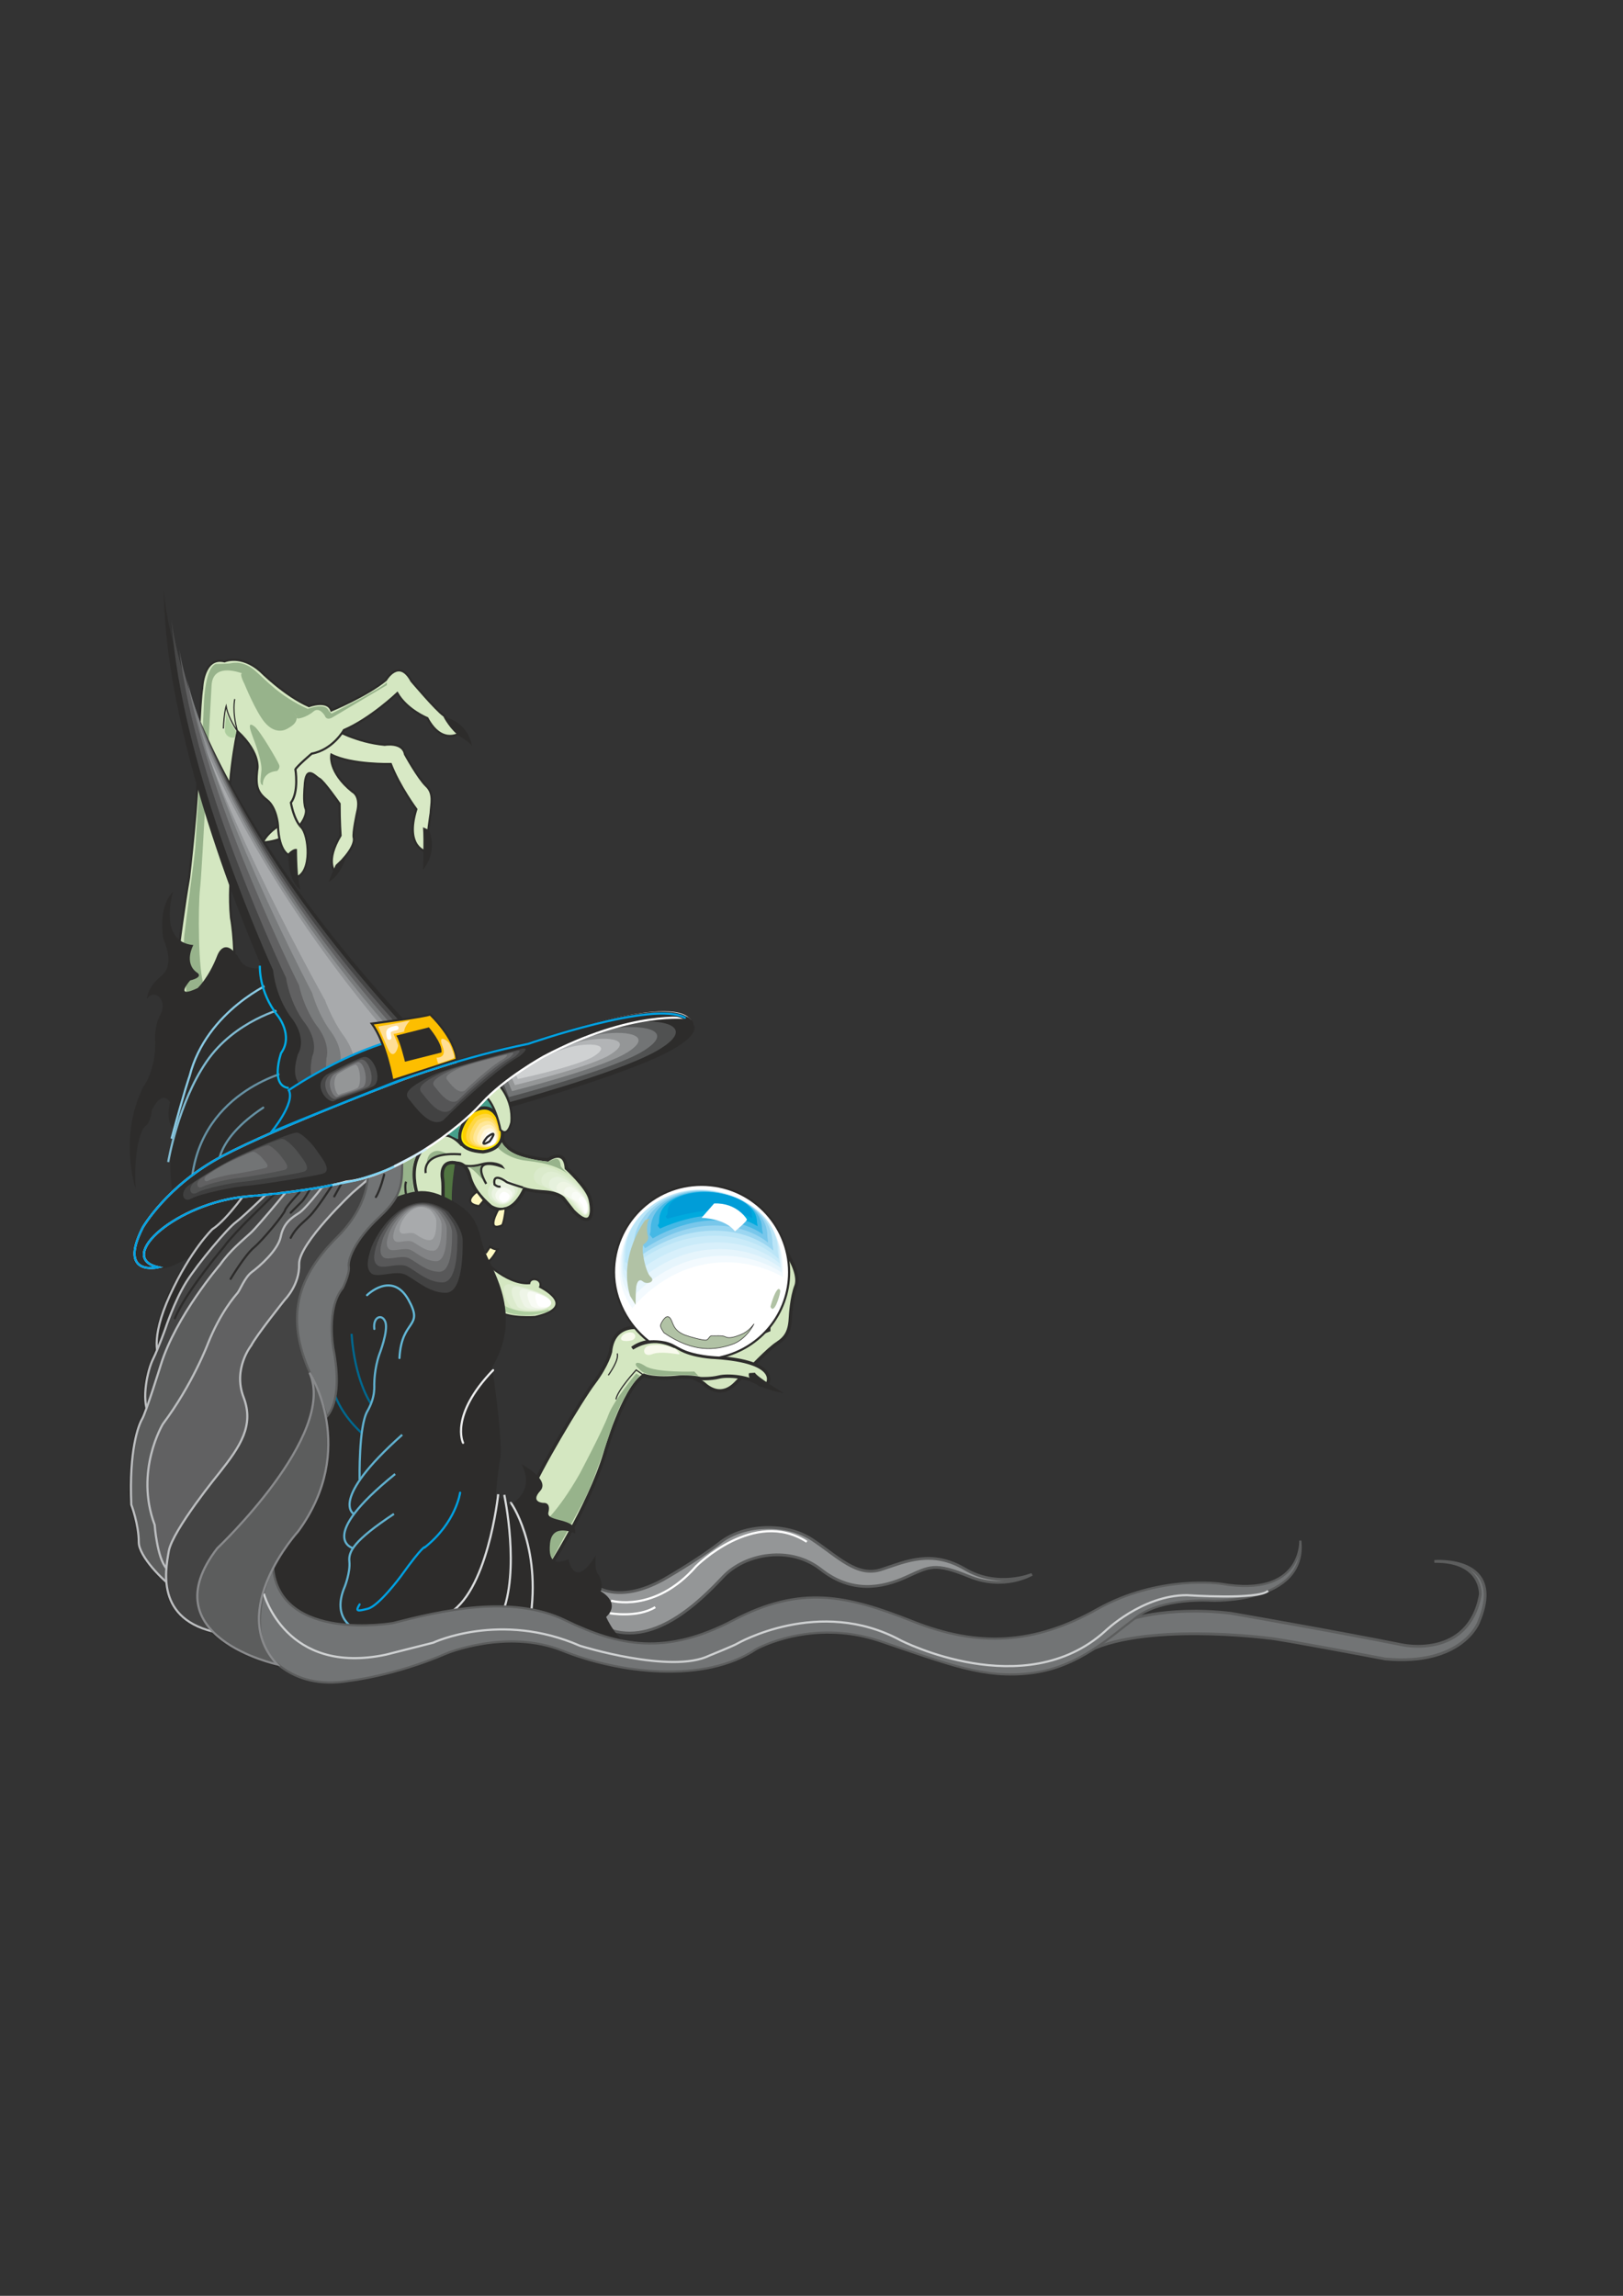 <?xml version="1.0" encoding="utf-8"?>
<!-- Created by UniConvertor 2.0rc4 (https://sk1project.net/) -->
<svg xmlns="http://www.w3.org/2000/svg" height="841.89pt" viewBox="0 0 595.276 841.89" width="595.276pt" version="1.1" xmlns:xlink="http://www.w3.org/1999/xlink" id="a5608880-f613-11ea-b6a8-dcc15c148e23">

<rect x="0" y="0" width="595.276" height="841.89" fill="#333333" stroke="none"/>

<g>
	<path style="stroke-miterlimit:10.433;stroke:#2d2c2b;stroke-width:1.368;stroke-linecap:round;fill:none;" d="M 63.494,436.857 C 63.494,436.857 56.51,443.553 53.774,447.945 50.966,452.337 48.518,457.737 49.67,461.841 50.894,466.089 57.518,465.441 62.63,463.713 62.63,463.713 69.11,460.833 71.486,459.321 71.486,459.321 61.838,471.705 58.598,484.737 58.598,484.737 57.014,491.577 57.59,494.673 57.59,494.673 50.966,507.705 53.774,516.201 53.774,516.201 52.262,520.449 51.254,521.817 50.246,523.185 48.734,532.833 48.518,534.561 48.23,536.361 47.654,547.305 48.158,551.769 48.59,556.233 48.158,551.769 48.158,551.769 48.158,551.769 50.246,557.673 50.462,560.985 50.75,564.225 50.894,567.969 51.974,569.481 53.126,570.921 55.214,575.097 60.974,580.209 60.974,580.209 61.262,587.985 66.878,592.737 66.878,592.737 71.27,596.841 77.966,598.353 77.966,598.353 84.59,605.841 102.158,610.593" />
	<path style="fill:#517541;" d="M 166.886,426.705 C 166.886,426.705 165.158,436.929 165.878,442.473 L 161.63,439.449 C 161.63,439.449 158.39,426.489 162.854,425.985 167.39,425.481 166.886,426.705 166.886,426.705 L 166.886,426.705 Z" />
	<path style="fill:#fff9c2;" d="M 178.118,459.537 L 179.702,457.161 C 179.702,457.161 181.142,458.169 182.51,458.169 182.51,458.169 181.142,460.977 179.126,462.777 L 178.118,459.537 Z" />
	<path style="stroke:#2d2c2b;stroke-width:0.792;stroke-miterlimit:10.433;fill:none;" d="M 178.118,459.537 L 179.702,457.161 C 179.702,457.161 181.142,458.169 182.51,458.169 182.51,458.169 181.142,460.977 179.126,462.777" />
	<path style="fill:#459e8a;" d="M 183.878,410.937 L 169.838,408.201 177.902,398.985 183.878,410.217 183.878,410.937 Z" />
	<path style="stroke:#2d2c2b;stroke-width:1.224;stroke-miterlimit:10.433;fill:#d4e7c1;" d="M 162.35,443.121 C 162.35,443.121 162.71,434.985 162.35,432.537 161.918,430.161 161.918,425.121 167.75,426.561 167.75,426.561 170.918,426.345 172.142,430.953 173.294,435.561 176.102,438.945 179.918,442.329 179.918,442.329 186.974,447.585 192.374,435.993 194.966,436.785 198.206,437.001 200.294,437.145 205.118,437.577 206.702,439.521 206.702,439.521 L 210.302,444.129 C 217.718,451.545 217.502,443.553 216.35,439.377 215.126,435.129 207.71,428.361 207.71,428.361 207.134,420.729 200.942,425.337 200.942,425.337 180.71,423.321 184.526,415.185 184.526,415.185 L 167.894,409.713 146.51,424.473 142.766,440.601 162.35,443.121 Z" />
	<path style="stroke:#5c5d5d;stroke-width:1.008;stroke-miterlimit:10.433;fill:#949697;" d="M 218.294,581.577 C 218.294,581.577 226.718,588.345 243.134,579.345 243.134,579.345 255.518,572.361 264.302,565.521 273.158,558.753 288.494,558.321 297.926,564.585 307.286,570.777 314.342,578.553 323.342,575.529 332.342,572.577 341.702,568.185 353.942,575.385 366.11,582.585 378.494,577.329 378.494,577.329 378.494,577.329 368.342,583.377 355.526,578.121 342.71,572.937 341.126,574.377 332.342,578.337 323.486,582.369 312.326,584.385 301.094,575.529 289.934,566.745 273.518,569.553 265.31,578.121 257.102,586.761 239.102,605.337 220.958,596.553 L 220.742,591.369 218.294,581.577 Z" />
	<path style="stroke:#ffffff;stroke-width:0.792;stroke-miterlimit:10.433;fill:none;" d="M 223.694,591.585 C 223.694,591.585 233.774,593.385 240.326,589.353" />
	<path style="stroke:#ffffff;stroke-width:0.792;stroke-miterlimit:10.433;fill:none;" d="M 224.126,586.977 C 224.126,586.977 240.11,591.729 255.302,574.377 255.302,574.377 276.542,552.921 295.91,565.377" />
	<path style="fill:#2d2c2b;" d="M 93.302,437.145 C 93.302,437.145 59.102,440.745 54.134,452.337 49.094,463.929 56.51,470.121 74.51,457.161 L 93.302,437.145 Z" />
	<path style="stroke:#5c5d5d;stroke-width:1.008;stroke-miterlimit:10.433;fill:#727475;" d="M 412.118,594.537 C 412.118,594.537 427.094,588.777 451.286,591.585 451.286,591.585 487.934,597.921 514.286,603.177 514.286,603.177 538.694,608.577 542.942,584.745 542.942,584.745 543.734,572.361 526.094,572.577 526.094,572.577 552.734,570.345 542.294,594.969 542.294,594.969 536.318,610.953 508.094,608.361 508.094,608.361 467.918,600.729 465.326,600.729 465.326,600.729 418.31,594.537 397.502,606.345 L 412.118,594.537 Z" />
	<path style="stroke:#2d2c2b;stroke-width:1.224;stroke-miterlimit:10.433;fill:#ffed00;" d="M 172.718,407.985 C 172.718,407.985 160.91,421.377 177.11,422.385 177.11,422.385 186.11,421.737 183.95,413.385 181.718,404.961 177.11,405.321 172.718,407.985 L 172.718,407.985 Z" />
	<path style="stroke:#2d2c2b;stroke-width:0.792;stroke-miterlimit:10.433;fill:#d8e9c5;" d="M 122.102,267.153 C 122.102,267.153 130.526,272.193 141.11,273.129 141.11,273.129 147.734,271.977 148.526,276.585 148.526,276.585 153.35,285.369 156.302,288.177 159.326,290.985 158.102,294.729 157.958,298.185 157.958,298.185 156.518,307.329 156.95,308.337 L 156.518,312.369 C 156.518,312.369 148.31,310.929 152.702,296.745 152.702,296.745 146.51,288.393 143.342,280.185 143.342,280.185 128.942,280.545 121.526,276.729 121.526,276.729 120.158,282.993 129.302,290.337 129.302,290.337 132.542,291.777 130.958,297.969 130.958,297.969 129.302,305.529 129.734,307.185 129.734,307.185 130.742,309.561 125.918,314.961 L 122.75,319.569 C 122.75,319.569 119.294,315.753 124.91,306.393 124.91,306.393 124.55,301.353 124.55,294.729 124.55,294.729 118.718,286.377 117.134,285.585 115.55,284.793 112.094,279.969 111.734,288.537 111.734,288.537 111.158,294.153 112.094,296.529 113.102,298.977 109.142,307.977 96.326,308.985 96.326,308.985 98.126,304.377 105.542,300.993 L 105.326,278.745 122.102,267.153 Z" />
	<path style="stroke:#2d2c2b;stroke-width:0.792;stroke-miterlimit:10.433;fill:#d4e7c1;" d="M 121.526,260.529 C 121.526,260.529 134.558,255.129 141.542,249.369 141.542,249.369 146.294,241.161 150.902,249.729 150.902,249.729 159.902,260.385 162.71,262.329 L 169.118,268.593 C 169.118,268.593 162.35,273.777 156.734,263.337 156.734,263.337 149.318,260.385 145.718,254.193 145.718,254.193 135.926,263.553 126.134,267.729 126.134,267.729 122.102,274.929 114.326,276.369 114.326,276.369 109.142,280.761 108.35,282.129 108.35,282.129 109.718,290.337 106.694,294.369 106.694,294.369 107.702,300.561 110.51,303.369 113.318,306.177 114.542,319.785 108.71,321.729 L 106.334,313.737 C 106.334,313.737 102.302,312.945 101.942,302.577 101.942,302.577 101.51,296.169 97.91,293.361 94.31,290.553 93.734,288.177 94.31,282.561 94.31,282.561 96.11,276.585 87.11,268.161 87.11,268.161 82.502,289.329 84.302,307.185 L 84.734,321.153 C 84.734,321.153 83.942,328.569 84.734,336.561 84.734,336.561 86.318,344.337 85.958,357.729 L 67.742,369.537 65.51,347.937 C 65.51,347.937 67.742,330.729 69.326,321.945 69.326,321.945 72.926,291.345 72.494,281.337 72.494,281.337 73.286,257.145 74.15,252.393 74.15,252.393 74.51,240.585 82.358,242.529 82.358,242.529 88.334,239.793 95.534,246.129 95.534,246.129 104.318,254.985 113.318,258.945 113.318,258.945 120.158,256.353 121.526,260.529 L 121.526,260.529 Z" />
	<path style="fill:#2d2c2b;" d="M 180.71,397.329 C 180.71,397.329 211.31,374.433 237.158,372.561 253.502,371.337 262.358,376.161 246.158,385.161 229.958,394.161 184.526,406.761 184.526,406.761 L 180.71,397.329 Z" />
	<g>
		<path style="fill:#505151;" d="M 240.326,385.665 C 225.854,393.657 185.606,404.529 185.606,404.529 L 182.438,396.681 C 182.438,396.681 209.438,376.449 232.262,374.721 246.806,373.569 254.582,377.745 240.326,385.665 L 240.326,385.665 Z" />
		<path style="fill:#727475;" d="M 234.494,386.241 C 221.75,393.153 186.686,402.297 186.686,402.297 L 184.094,396.033 C 184.094,396.033 207.494,378.537 227.438,376.809 240.038,375.801 246.878,379.329 234.494,386.241 L 234.494,386.241 Z" />
		<path style="fill:#949697;" d="M 228.662,386.745 C 217.718,392.577 187.766,400.137 187.766,400.137 L 185.822,395.385 C 185.822,395.385 205.622,380.553 222.542,378.969 233.342,377.961 239.174,380.913 228.662,386.745 L 228.662,386.745 Z" />
		<path style="fill:#b2b4b6;" d="M 222.83,387.321 C 213.614,392.073 188.846,397.905 188.846,397.905 L 187.478,394.737 C 187.478,394.737 203.678,382.569 217.718,381.129 226.574,380.193 231.47,382.425 222.83,387.321 L 222.83,387.321 Z" />
	</g>
	<path style="fill:#cfd1d2;" d="M 189.206,394.089 C 189.206,394.089 201.806,384.585 212.822,383.289 219.806,382.425 223.694,384.009 216.998,387.825 209.51,391.569 189.926,395.673 189.926,395.673 L 189.206,394.089 Z" />
	<path style="fill:#d4e7c1;" d="M 177.614,436.425 C 177.11,434.697 181.142,428.937 185.606,430.737 190.142,432.465 191.87,434.193 190.358,437.217 188.846,440.241 185.102,443.697 181.142,441.465 177.11,439.233 177.614,436.425 177.614,436.425 L 177.614,436.425 Z" />
	<g>
		<path style="fill:#deedd1;" d="M 185.534,432.321 C 189.278,433.761 190.718,435.201 189.494,437.721 188.27,440.241 185.174,443.121 181.862,441.249 178.55,439.377 178.982,437.073 178.982,437.073 178.55,435.633 181.862,430.881 185.534,432.321 L 185.534,432.321 Z" />
		<path style="fill:#eaf3e1;" d="M 185.534,433.905 C 188.414,435.057 189.566,436.209 188.558,438.225 187.622,440.169 185.174,442.545 182.582,441.033 180.062,439.521 180.35,437.721 180.35,437.721 180.062,436.569 182.582,432.753 185.534,433.905 L 185.534,433.905 Z" />
		<path style="fill:#f6faf0;" d="M 185.462,435.561 C 187.55,436.425 188.342,437.289 187.694,438.729 186.974,440.169 185.246,441.897 183.374,440.817 181.502,439.737 181.718,438.369 181.718,438.369 181.502,437.505 183.374,434.697 185.462,435.561 L 185.462,435.561 Z" />
	</g>
	<path style="fill:#ffffff;" d="M 183.086,439.017 C 182.942,438.441 184.094,436.569 185.39,437.145 186.686,437.721 187.19,438.297 186.758,439.233 186.326,440.169 185.246,441.321 184.094,440.601 182.942,439.881 183.086,439.017 183.086,439.017 L 183.086,439.017 Z" />
	<path style="stroke:#2d2c2b;stroke-width:0.792;stroke-miterlimit:10.433;fill:none;" d="M 191.87,435.489 C 188.63,434.553 185.966,433.545 185.966,433.545 185.966,433.545 180.566,429.369 181.358,434.337 181.358,434.337 182.366,435.345 183.59,435.129" />
	<path style="fill:#97b38b;" d="M 156.518,426.345 C 156.518,426.345 158.894,423.177 163.862,423.105 163.862,423.105 161.27,421.449 159.254,422.241 157.238,422.961 156.734,424.617 156.518,426.345 L 156.518,426.345 Z" />
	<path style="stroke:#2d2c2b;stroke-width:0.792;stroke-miterlimit:10.433;fill:none;" d="M 156.158,430.161 C 156.158,430.161 154.142,422.169 169.118,423.321" />
	<path style="fill:#97b38b;" d="M 152.126,437.865 C 152.126,437.865 149.39,428.937 153.35,422.457 L 146.87,425.985 143.63,439.737 152.126,437.865 Z" />
	<path style="stroke:#2d2c2b;stroke-width:1.224;stroke-miterlimit:10.433;fill:none;" d="M 153.926,440.529 C 153.926,440.529 147.302,425.769 157.958,418.785 157.958,418.785 162.71,412.161 169.55,419.937" />
	<path style="fill:#97b38b;" d="M 176.462,431.961 C 176.462,431.961 173.366,428.433 172.214,428.217 L 177.254,427.065 C 177.254,427.065 175.742,429.081 176.606,431.097 L 177.47,432.681 176.462,431.961 Z" />
	<path style="stroke:#2d2c2b;stroke-width:0.792;stroke-miterlimit:10.433;fill:none;" d="M 170.126,427.353 C 170.126,427.353 172.502,428.145 176.75,426.921 180.926,425.769 183.95,427.353 184.31,427.929 184.31,427.929 171.926,422.961 178.334,434.121" />
	<path style="fill:#ffcf00;" d="M 173.294,408.561 C 173.294,408.561 162.926,420.369 177.182,421.233 177.182,421.233 185.102,420.729 183.158,413.313 181.214,405.897 177.182,406.257 173.294,408.561 L 173.294,408.561 Z" />
	<path style="stroke:#2d2c2b;stroke-width:0.792;stroke-miterlimit:10.433;fill:#d4e7c1;" d="M 177.758,401.721 C 181.934,405.177 183.518,414.321 183.518,414.321 186.326,417.345 187.55,411.585 187.55,411.585 188.342,402.729 182.51,397.329 182.51,397.329 182.51,397.329 177.902,402.369 177.758,401.721 L 177.758,401.721 Z" />
	<g>
		<path style="fill:#ffd740;" d="M 177.614,421.017 C 165.014,420.225 174.23,409.713 174.23,409.713 177.614,407.697 181.214,407.337 182.942,413.961 184.67,420.585 177.614,421.017 177.614,421.017 L 177.614,421.017 Z" />
		<path style="fill:#ffde6d;" d="M 178.118,420.801 C 167.102,420.153 175.094,410.865 175.094,410.865 178.118,409.065 181.214,408.849 182.726,414.609 184.166,420.441 178.118,420.801 178.118,420.801 L 178.118,420.801 Z" />
		<path style="fill:#ffe798;" d="M 178.55,420.657 C 169.19,420.009 175.958,412.017 175.958,412.017 178.55,410.505 181.214,410.289 182.438,415.257 183.734,420.297 178.55,420.657 178.55,420.657 L 178.55,420.657 Z" />
		<path style="fill:#fff0be;" d="M 178.982,420.441 C 171.278,419.937 176.894,413.241 176.894,413.241 178.982,411.945 181.142,411.729 182.222,415.905 183.23,420.153 178.982,420.441 178.982,420.441 L 178.982,420.441 Z" />
		<path style="fill:#fff7df;" d="M 179.414,420.225 C 173.366,419.793 177.758,414.393 177.758,414.393 179.414,413.313 181.142,413.169 181.934,416.553 182.798,420.009 179.414,420.225 179.414,420.225 L 179.414,420.225 Z" />
	</g>
	<path style="fill:#ffffff;" d="M 178.622,415.545 C 178.622,415.545 175.454,419.721 179.846,420.009 179.846,420.009 182.294,419.865 181.718,417.201 181.142,414.609 179.846,414.753 178.622,415.545 L 178.622,415.545 Z" />
	<path style="stroke:#2d2c2b;stroke-width:0.792;stroke-miterlimit:10.433;fill:#fff9c2;" d="M 182.726,443.553 C 182.726,443.553 177.902,451.977 184.094,449.385 184.094,449.385 184.742,449.385 185.534,443.121 L 182.726,443.553 Z" />
	<path style="stroke:#2d2c2b;stroke-width:0.792;stroke-miterlimit:10.433;fill:#fff9c2;" d="M 174.95,436.929 C 174.95,436.929 168.758,441.177 175.742,442.329 L 177.542,440.169 174.95,436.929 Z" />
	<path style="stroke:#2d2c2b;stroke-width:0.792;stroke-miterlimit:10.433;fill:#d4e7c1;" d="M 175.958,460.761 C 175.958,460.761 185.318,471.129 194.102,470.553 194.534,467.961 199.142,468.969 198.134,471.921 198.134,471.921 212.75,479.121 196.334,482.937 196.334,482.937 186.758,483.657 182.942,480.921 L 175.958,460.761 Z" />
	<path style="stroke:#2d2c2b;stroke-width:1.224;stroke-miterlimit:10.433;fill:#d4e7c1;" d="M 247.094,502.161 C 247.094,502.161 256.526,505.977 258.11,507.345 259.694,508.785 264.518,512.745 269.918,507.129 275.318,501.585 281.726,494.745 285.11,492.585 288.494,490.353 289.718,487.977 289.934,482.721 289.934,482.721 290.294,475.737 291.95,471.561 293.534,467.385 289.142,460.329 288.134,458.745 288.134,458.745 281.726,484.737 281.942,487.761 281.942,487.761 262.358,495.753 257.75,498.777 L 247.094,502.161 Z" />
	<path style="stroke:#2d2c2b;stroke-width:1.224;stroke-miterlimit:10.433;fill:#d4e7c1;" d="M 200.51,576.321 C 200.51,576.321 215.918,552.777 221.894,532.977 221.894,532.977 228.518,509.361 236.15,504.321 236.15,504.321 239.894,505.977 249.326,504.969 249.326,504.969 253.934,504.753 256.958,505.545 256.958,505.545 260.558,505.761 263.726,504.969 266.894,504.177 274.958,504.753 278.918,507.921 L 281.51,507.345 C 281.51,507.345 286.334,499.353 262.358,497.769 262.358,497.769 254.15,497.553 249.11,494.529 244.142,491.577 238.094,490.569 231.902,494.385 231.902,494.385 237.734,489.345 246.95,493.521 L 248.102,490.569 238.31,487.545 C 238.31,487.545 225.134,482.937 223.91,495.753 223.91,495.753 222.758,500.577 217.934,506.985 213.11,513.321 197.126,540.177 194.318,547.953 L 200.51,576.321 Z" />
	<path style="stroke:#2d2c2b;stroke-width:0.792;stroke-miterlimit:10.433;fill:#ffffff;" d="M 264.662,497.625 C 278.846,494.313 289.43,481.785 289.43,466.521 289.43,448.809 275.03,434.481 257.318,434.481 239.606,434.481 225.206,448.809 225.206,466.521 225.206,476.673 230.462,485.961 237.734,491.721 L 238.094,491.937 C 238.094,491.937 243.062,491.433 246.734,493.305 246.734,493.305 250.118,495.177 250.622,495.321 250.622,495.321 254.942,497.481 263.798,497.841 L 264.662,497.625 Z" />
	<path style="fill:#97b38b;" d="M 141.902,251.241 C 141.902,251.241 124.622,261.465 122.102,262.977 119.654,264.489 119.15,262.473 119.15,262.473 119.15,262.473 117.134,258.945 114.902,260.961 112.598,262.977 108.35,264.201 108.854,262.977 109.358,261.681 91.646,247.929 88.838,246.921 86.102,245.985 78.11,243.681 77.606,251.241 77.102,258.729 74.15,319.713 73.358,325.977 72.638,332.241 72.638,356.721 74.87,361.473 L 68.606,366.441 C 68.606,366.441 66.878,349.953 67.598,342.969 68.39,335.985 71.342,314.673 71.63,310.713 71.846,306.681 74.366,270.177 74.87,256.425 74.87,256.425 75.374,244.977 79.118,243.465 79.118,243.465 83.654,243.465 84.878,243.177 86.102,242.961 89.63,242.457 93.59,245.985 97.622,249.441 102.374,255.201 112.886,259.953 112.886,259.953 119.366,257.433 120.59,260.673 L 121.598,261.681 C 121.598,261.681 139.094,252.969 141.902,250.233 L 141.902,251.241 Z" />
	<path style="fill:#2d2c2b;" d="M 63.494,326.985 C 63.494,326.985 57.734,345.345 70.91,346.569 70.91,346.569 67.31,352.977 72.134,356.577 72.134,356.577 75.158,358.161 69.758,359.529 69.758,359.529 63.494,366.585 72.494,362.337 72.494,362.337 76.526,358.593 79.694,350.385 79.694,350.385 82.358,342.753 87.902,351.753 87.902,351.753 89.558,356.793 98.342,354.561 98.342,354.561 113.534,376.377 107.918,392.145 107.918,392.145 121.31,395.169 101.942,419.937 L 64.718,442.185 C 64.718,442.185 60.326,433.329 63.926,414.177 63.926,414.177 60.542,412.377 62.342,404.169 62.342,404.169 59.75,399.129 55.718,406.977 55.718,406.977 55.358,411.585 53.342,412.953 51.326,414.321 48.95,423.537 49.742,435.921 49.742,435.921 43.334,417.129 52.55,398.553 52.55,398.553 57.158,392.793 56.942,381.777 56.942,381.777 56.294,376.737 58.958,371.769 61.55,366.729 56.51,362.193 53.918,366.369 53.918,366.369 53.702,362.337 59.102,357.945 64.502,353.553 60.11,345.345 59.894,343.977 59.894,343.977 57.734,332.745 63.494,326.985 L 63.494,326.985 Z" />
	<path style="fill:#97b38b;" d="M 233.342,503.673 L 234.638,504.465 C 234.638,504.465 229.886,508.929 225.35,520.449 225.35,520.449 217.358,545.433 213.398,551.697 L 201.158,574.233 198.134,559.689 C 198.134,559.689 204.398,554.937 212.606,540.465 212.606,540.465 221.102,524.481 223.118,518.937 225.134,513.465 233.342,503.673 233.342,503.673 L 233.342,503.673 Z" />
	<path style="fill:#2d2c2b;" d="M 182.294,554.145 C 182.294,554.145 197.918,549.753 191.294,536.937 191.294,536.937 201.95,542.553 198.134,546.729 194.318,550.977 199.358,551.121 199.358,551.121 199.358,551.121 202.094,550.761 201.158,554.577 200.15,558.321 211.742,556.377 210.95,562.353 210.95,562.353 202.526,558.177 201.734,565.953 200.942,573.729 204.542,573.369 208.502,571.785 208.502,571.785 210.518,583.521 218.51,570.345 218.51,570.345 217.934,575.385 219.302,577.185 220.742,578.985 220.958,582.585 220.31,583.521 220.31,583.521 227.942,587.553 222.326,592.953 222.326,592.953 226.358,602.529 234.134,605.337 L 191.15,593.169 182.294,554.145 Z" />
	<path style="stroke:#8ac9e2;stroke-width:0.792;stroke-miterlimit:10.433;fill:none;" d="M 100.358,359.961 C 100.358,359.961 75.734,370.329 69.542,394.593 69.542,394.593 67.742,399.561 62.918,417.561" />
	<path style="stroke:#80bad1;stroke-width:0.792;stroke-miterlimit:10.433;fill:none;" d="M 104.102,369.753 C 104.102,369.753 86.102,374.145 75.734,389.337 65.294,404.529 61.694,426.129 61.694,426.129" />
	<path style="stroke:#6691a3;stroke-width:0.792;stroke-miterlimit:10.433;fill:none;" d="M 105.758,392.937 C 105.758,392.937 71.702,400.569 70.118,435.777" />
	<path style="stroke-miterlimit:10.433;stroke:#6691a3;stroke-width:0.792;stroke-linecap:round;fill:none;" d="M 80.126,428.145 C 80.126,428.145 78.542,418.137 96.542,406.185" />
	<path style="fill:#aece9f;" d="M 183.878,478.113 C 183.878,478.113 189.35,482.433 199.718,480.561 L 201.158,480.201 C 201.158,480.201 201.59,480.705 201.014,480.921 200.366,481.209 192.014,484.089 184.238,480.561 L 183.878,478.113 Z" />
	<path style="fill:#2d2c2b;" d="M 139.958,440.745 C 151.334,436.929 155.15,434.337 165.95,440.385 176.75,446.361 175.094,452.553 178.118,459.537 181.142,466.521 191.726,482.937 180.494,501.369 180.494,501.369 185.102,531.321 183.158,536.577 183.158,536.577 181.718,546.945 181.934,548.745 181.934,548.745 185.102,549.177 185.894,552.129 185.894,552.129 192.302,551.337 193.094,553.137 193.094,553.137 203.534,577.545 198.134,593.385 198.134,593.385 183.95,587.769 157.526,594.321 157.526,594.321 105.902,614.337 95.75,574.377 L 114.902,539.961 106.91,490.929 139.958,440.745 Z" />
	<path style="stroke:#d9dbdc;stroke-width:0.792;stroke-miterlimit:10.433;fill:none;" d="M 182.726,547.953 C 182.726,547.953 178.91,584.745 163.718,592.161" />
	<path style="stroke:#d9dbdc;stroke-width:0.792;stroke-miterlimit:10.433;fill:none;" d="M 184.958,548.169 C 184.958,548.169 190.934,576.177 183.95,592.377" />
	<path style="stroke:#d9dbdc;stroke-width:0.792;stroke-miterlimit:10.433;fill:none;" d="M 187.334,551.121 C 186.902,550.185 198.854,566.673 194.39,594.249" />
	<path style="stroke-miterlimit:10.433;stroke:#00a0e1;stroke-width:0.792;stroke-linecap:round;fill:none;" d="M 168.758,547.377 C 168.758,547.377 167.318,558.177 155.942,567.321 155.942,567.321 155.51,566.169 146.942,578.121 146.942,578.121 138.95,588.921 134.918,589.929 130.958,590.937 130.31,590.937 131.894,588.345" />
	<path style="stroke:#60b0ce;stroke-width:0.792;stroke-miterlimit:10.433;fill:none;" d="M 130.31,597.345 C 130.31,597.345 121.31,593.745 126.494,581.721 126.494,581.721 128.51,576.537 128.15,572.721 127.718,568.977 129.734,564.945 144.494,555.153" />
	<path style="stroke:#60b0ce;stroke-width:0.792;stroke-miterlimit:10.433;fill:none;" d="M 129.518,567.753 C 129.518,567.753 115.694,564.153 144.926,540.537" />
	<path style="stroke:#60b0ce;stroke-width:0.792;stroke-miterlimit:10.433;fill:none;" d="M 129.734,555.153 C 129.734,555.153 120.518,550.185 147.518,526.137" />
	<path style="stroke:#00688f;stroke-width:0.792;stroke-miterlimit:10.433;fill:none;" d="M 135.926,514.545 C 135.926,514.545 130.094,506.121 128.942,489.129" />
	<path style="stroke:#00688f;stroke-width:0.792;stroke-miterlimit:10.433;fill:none;" d="M 132.758,525.561 C 132.758,525.561 123.902,518.145 121.742,507.921" />
	<path style="stroke-miterlimit:10.433;stroke:#60b0ce;stroke-width:0.792;stroke-linecap:round;fill:none;" d="M 131.894,542.337 C 131.894,542.337 131.534,523.185 134.702,517.569 137.942,511.953 137.15,508.137 137.294,507.129 137.294,507.129 137.294,501.945 139.094,496.761 139.094,496.761 142.55,487.977 141.326,484.737 140.102,481.569 136.718,482.937 137.294,487.329" />
	<path style="stroke-miterlimit:10.433;stroke:#63b8d7;stroke-width:0.792;stroke-linecap:round;fill:none;" d="M 134.63,474.945 C 134.63,474.945 143.702,465.945 149.75,476.529 155.726,487.185 147.302,483.369 146.51,497.985" />
	<path style="stroke:#5c5d5d;stroke-width:0.792;stroke-miterlimit:10.433;fill:#727475;" d="M 100.142,574.881 C 96.398,582.513 93.446,593.529 96.758,604.329 96.758,604.329 105.326,620.385 128.294,616.353 128.294,616.353 144.71,614.553 163.718,606.345 163.718,606.345 185.894,597.129 206.342,605.337 226.718,613.545 258.326,617.577 277.334,604.761 277.334,604.761 297.494,593.385 322.55,601.737 347.534,610.161 360.926,615.777 378.35,613.545 395.702,611.385 407.294,600.153 416.942,592.953 426.518,585.753 444.302,586.977 444.302,586.977 444.302,586.977 479.51,588.345 476.918,564.945 476.918,564.945 477.926,585.969 447.902,580.785 447.902,580.785 425.15,577.329 402.326,590.145 379.502,602.961 358.91,604.185 334.718,594.537 310.526,584.961 293.75,581.145 268.91,594.177 244.142,607.137 227.15,603.753 207.35,594.177 187.55,584.529 161.558,590.721 144.134,595.185 144.134,595.185 102.806,602.385 100.142,574.881 L 100.142,574.881 Z" />
	<path style="stroke:#cfd1d2;stroke-width:0.792;stroke-miterlimit:10.433;fill:none;" d="M 96.758,584.385 C 96.758,584.385 104.75,614.553 141.542,606.777 L 158.894,602.385 C 158.894,602.385 183.518,590.721 212.75,603.537 212.75,603.537 246.158,613.977 260.126,607.137 260.126,607.137 269.558,603.321 270.35,602.745 270.35,602.745 300.518,585.321 330.326,601.521 330.326,601.521 375.686,624.921 405.35,598.137 405.35,598.137 418.886,584.961 435.302,584.961 435.302,584.961 461.294,586.761 465.11,583.377" />
	<path style="stroke:#bcbec0;stroke-width:0.792;stroke-miterlimit:10.433;fill:#2d2c2b;" d="M 91.718,435.129 C 91.718,435.129 83.51,447.153 77.894,450.753 77.894,450.753 69.902,458.385 62.342,474.945 54.71,491.577 58.31,497.553 58.31,497.553 L 100.934,435.921 91.718,435.129 Z" />
	<path style="stroke:#bcbec0;stroke-width:0.792;stroke-miterlimit:10.433;fill:#444444;" d="M 101.15,434.553 C 101.15,434.553 89.558,445.929 86.534,448.161 83.51,450.321 72.71,463.137 68.318,470.121 63.926,477.177 60.542,487.545 60.542,487.545 60.542,487.545 58.094,494.385 56.15,498.345 54.134,502.377 51.758,512.961 54.494,518.577 54.494,518.577 75.734,468.969 89.342,459.177 L 108.926,435.345 101.15,434.553 Z" />
	<path style="stroke:#bcbec0;stroke-width:0.792;stroke-miterlimit:10.433;fill:#5c5d5d;" d="M 108.494,432.753 C 108.494,432.753 94.958,449.385 91.934,452.121 88.91,454.929 84.518,458.385 80.702,463.785 80.702,463.785 64.502,482.577 58.958,500.577 58.958,500.577 53.558,517.929 52.118,520.377 50.75,522.753 47.294,531.753 48.158,551.769 48.158,551.769 50.894,558.969 50.894,565.521 50.894,570.633 59.75,579.777 64.358,582.729 L 63.494,549.969 C 63.494,549.969 54.494,560.985 58.526,539.169 58.526,539.169 61.118,520.737 71.702,509.145 L 91.502,471.345 108.494,452.337 C 108.494,452.337 125.918,435.561 119.15,432.537 L 108.494,432.753 Z" />
	<path style="stroke:#bcbec0;stroke-width:0.792;stroke-miterlimit:10.433;fill:#616162;" d="M 120.95,431.745 C 120.95,431.745 112.526,442.977 109.718,444.777 106.91,446.577 103.958,448.521 102.95,453.561 101.942,458.529 94.958,464.577 92.294,466.521 89.702,468.537 88.118,472.929 87.11,474.153 86.102,475.377 80.918,481.137 76.31,492.585 76.31,492.585 70.694,507.561 59.75,522.177 59.75,522.177 49.31,539.385 56.726,559.185 56.726,559.185 57.59,571.281 61.046,575.097 L 70.982,569.625 C 70.982,569.625 75.158,549.177 90.35,532.977 90.35,532.977 99.926,516.345 92.726,507.129 L 110.726,468.969 C 110.726,468.969 119.51,445.569 128.51,441.753 L 143.342,425.553 120.95,431.745 Z" />
	<path style="stroke:#bcbec0;stroke-width:0.792;stroke-miterlimit:10.433;fill:#444444;" d="M 140.894,427.353 L 129.302,437.361 C 129.302,437.361 109.502,455.937 109.718,463.569 109.934,471.129 104.534,476.529 104.534,476.529 104.534,476.529 93.95,489.777 92.15,493.377 92.15,493.377 85.31,501.945 89.342,512.385 93.302,522.753 88.118,530.385 80.558,539.961 80.558,539.961 63.35,560.985 61.91,568.761 60.542,576.537 56.942,595.545 82.502,599.145 82.502,599.145 71.342,581.145 90.71,561.345 90.71,561.345 120.158,535.137 116.558,516.561 L 115.118,487.977 C 115.118,487.977 106.694,477.753 131.75,448.521 131.75,448.521 148.958,426.345 144.926,421.737 140.894,417.129 140.894,427.353 140.894,427.353 L 140.894,427.353 Z" />
	<path style="stroke:#5c5d5d;stroke-width:0.792;stroke-miterlimit:10.433;fill:#727475;" d="M 134.702,426.345 C 134.702,426.345 137.942,439.377 123.758,453.561 109.502,467.745 104.75,481.929 112.958,501.729 112.958,501.729 119.294,515.553 119.726,519.585 119.726,519.585 126.134,514.329 122.318,494.745 122.318,494.745 119.51,479.769 125.702,472.353 125.702,472.353 128.294,467.169 127.934,464.577 127.502,461.985 129.95,454.929 139.094,446.361 148.31,437.721 147.734,433.761 147.302,419.577 L 134.702,426.345 Z" />
	<path style="stroke:#898a8c;stroke-width:0.792;stroke-miterlimit:10.433;fill:#5c5d5d;" d="M 113.534,503.385 C 113.534,503.385 131.534,531.177 109.358,561.561 109.358,561.561 82.934,590.577 101.726,610.377 101.726,610.377 54.71,600.153 79.694,567.753 79.694,567.753 123.758,526.137 113.534,503.385 L 113.534,503.385 Z" />
	<path style="fill:#459e8a;" d="M 166.67,411.801 L 165.518,400.065 155.15,411.441 167.894,417.777 C 167.894,417.777 168.11,412.233 170.342,409.713 L 166.094,411.945 166.67,411.801 Z" />
	<path style="stroke:#ffffff;stroke-width:0.792;stroke-miterlimit:10.433;fill:#2d2c2b;" d="M 58.094,464.721 C 58.094,464.721 43.118,468.321 52.334,450.177 52.334,450.177 61.118,434.769 81.494,423.969 101.942,413.169 148.094,395.745 148.094,395.745 148.094,395.745 170.558,387.393 193.742,382.785 193.742,382.785 243.35,365.217 252.35,373.425 252.35,373.425 231.902,370.257 199.502,387.393 199.502,387.393 184.958,395.385 176.534,404.745 168.11,414.177 144.926,431.385 126.926,433.329 126.926,433.329 116.558,436.569 90.71,438.729 64.934,440.961 42.11,461.121 58.094,464.721 L 58.094,464.721 Z" />
	<path style="fill:#2d2c2b;" d="M 60.11,215.745 C 60.11,215.745 60.542,280.545 152.126,378.177 L 158.894,376.953 164.942,387.393 114.902,398.553 C 114.902,398.553 96.902,403.377 104.102,385.737 104.102,385.737 108.494,380.553 102.518,372.129 102.518,372.129 96.11,364.929 95.318,352.977 95.318,352.977 60.11,273.777 60.11,215.745 L 60.11,215.745 Z" />
	<g>
		<path style="fill:#474747;" d="M 100.142,355.713 C 100.142,355.713 65.942,281.697 62.918,226.833 62.918,226.833 66.59,288.105 149.966,378.177 L 155.726,376.809 161.414,386.529 119.222,398.409 C 119.222,398.409 104.102,403.377 109.286,386.529 109.286,386.529 112.814,381.489 107.27,373.713 107.27,373.713 101.438,367.089 100.142,355.713 L 100.142,355.713 Z" />
		<path style="fill:#616162;" d="M 104.894,358.521 C 104.894,358.521 71.702,289.617 65.726,237.849 65.726,237.849 72.71,295.665 147.806,378.105 L 152.558,376.737 157.886,385.737 123.47,398.193 C 123.47,398.193 111.23,403.377 114.542,387.321 114.542,387.321 117.134,382.425 111.95,375.297 111.95,375.297 106.694,369.177 104.894,358.521 L 104.894,358.521 Z" />
		<path style="fill:#797b7c;" d="M 109.646,361.257 C 109.646,361.257 77.534,297.537 68.606,248.865 68.606,248.865 78.83,303.153 145.646,378.105 L 149.318,376.593 154.358,384.873 127.79,398.049 C 127.79,398.049 118.358,403.377 119.726,388.113 119.726,388.113 121.382,383.433 116.702,376.809 116.702,376.809 111.95,371.265 109.646,361.257 L 109.646,361.257 Z" />
		<path style="fill:#919395;" d="M 114.47,364.065 C 114.47,364.065 83.366,305.457 71.414,259.953 71.414,259.953 84.878,310.713 143.558,378.105 L 146.15,376.521 150.83,384.081 132.11,397.833 C 132.11,397.833 125.486,403.377 124.91,388.905 124.91,388.905 125.702,384.369 121.454,378.393 121.454,378.393 117.278,373.353 114.47,364.065 L 114.47,364.065 Z" />
	</g>
	<path style="fill:#a8aaac;" d="M 74.222,270.969 C 74.222,270.969 90.998,318.273 141.398,378.105 L 142.91,376.377 147.302,383.217 136.358,397.689 C 136.358,397.689 132.614,403.449 130.094,389.625 130.094,389.625 129.95,385.305 126.134,379.905 126.134,379.905 122.534,375.441 119.222,366.801 119.222,366.801 89.126,313.377 74.222,270.969 L 74.222,270.969 Z" />
	<path style="stroke:#00a0e1;stroke-width:0.792;stroke-miterlimit:10.433;fill:#2d2c2b;" d="M 105.902,399.777 C 105.902,399.777 133.334,380.769 157.31,379.185 L 161.918,386.745 147.518,390.129 149.534,394.953 C 149.534,394.953 99.71,414.753 99.35,415.329 99.35,415.329 108.494,404.385 105.902,399.777 L 105.902,399.777 Z" />
	<path style="stroke:#2d2c2b;stroke-width:0.792;stroke-miterlimit:10.433;fill:#fdbe00;" d="M 136.358,375.369 C 136.358,375.369 156.734,372.777 157.742,371.985 157.742,371.985 166.742,380.337 167.534,388.545 L 143.918,396.177 C 143.918,396.177 141.542,382.137 136.358,375.369 L 136.358,375.369 Z" />
	<path style="fill:#2d2c2b;" d="M 145.358,379.761 L 157.31,376.737 C 157.31,376.737 162.35,382.569 161.918,385.953 L 148.526,389.337 C 148.526,389.337 146.726,381.777 145.358,379.761 L 145.358,379.761 Z" />
	<path style="stroke:#00ace5;stroke-width:0.792;stroke-miterlimit:10.433;fill:none;" d="M 95.318,354.129 C 95.318,354.129 94.742,363.561 101.942,372.561 101.942,372.561 107.702,379.761 103.094,386.169 103.094,386.169 98.918,398.193 105.902,398.985" />
	<path style="fill:#2d2c2b;" d="M 274.742,503.529 C 274.742,503.529 272.51,507.921 287.558,510.945 287.558,510.945 277.334,504.753 276.902,503.385 L 274.742,503.529 Z" />
	<path style="fill:#2d2c2b;" d="M 162.71,262.977 C 162.71,262.977 165.302,267.945 168.902,270.177 168.902,270.177 172.934,272.553 173.15,273.777 173.15,273.777 172.142,264.777 162.71,262.977 L 162.71,262.977 Z" />
	<path style="fill:#2d2c2b;" d="M 155.15,303.369 L 157.31,304.377 C 157.31,304.377 160.91,311.793 155.15,318.993 155.15,318.993 155.51,308.337 155.15,303.369 L 155.15,303.369 Z" />
	<path style="fill:#2d2c2b;" d="M 127.358,313.161 C 127.358,313.161 125.126,321.153 120.518,323.385 L 123.11,317.193 127.358,313.161 Z" />
	<path style="fill:#2d2c2b;" d="M 105.758,312.945 C 105.758,312.945 107.558,310.929 108.926,311.361 108.926,311.361 108.926,323.745 110.294,326.337 110.294,326.337 105.542,323.745 105.758,312.945 L 105.758,312.945 Z" />
	<path style="stroke:#2d2c2b;stroke-width:0.432;stroke-miterlimit:10.433;fill:none;" d="M 86.102,256.353 C 86.102,256.353 85.022,260.817 87.11,268.161 87.11,268.161 83.726,263.553 82.934,258.945 82.934,258.945 82.142,261.537 81.926,267.153" />
	<path style="stroke:#2d2c2b;stroke-width:0.432;stroke-miterlimit:10.433;fill:none;" d="M 236.15,504.321 L 233.342,502.377 C 233.342,502.377 226.358,509.937 225.926,513.177" />
	<path style="stroke:#2d2c2b;stroke-width:0.432;stroke-miterlimit:10.433;fill:none;" d="M 226.358,496.329 C 226.358,496.329 227.51,497.985 223.118,504.321" />
	<path style="stroke:#2d2c2b;stroke-width:0.792;stroke-miterlimit:10.433;fill:none;" d="M 149.318,439.737 C 149.318,439.737 148.094,435.345 148.958,433.329" />
	<path style="fill:#2d2c2b;" d="M 133.622,460.473 C 135.566,453.777 148.598,431.961 165.59,444.489 165.59,444.489 171.638,450.969 171.638,456.441 171.638,461.985 171.638,477.969 164.654,477.969 157.598,477.969 152.126,472.425 148.094,470.481 144.134,468.465 136.646,471.921 134.126,469.977 131.606,467.961 132.614,463.929 133.622,460.473 L 133.622,460.473 Z" />
	<g>
		<path style="fill:#424242;" d="M 163.43,474.081 C 157.238,474.081 152.342,469.185 148.742,467.457 145.214,465.657 138.518,468.753 136.286,467.025 134.054,465.225 134.918,461.697 135.854,458.529 137.51,452.625 149.174,433.257 164.366,444.345 164.366,444.345 169.694,450.105 169.694,455.001 169.694,459.897 169.694,474.081 163.43,474.081 L 163.43,474.081 Z" />
		<path style="fill:#585859;" d="M 162.278,470.265 C 156.806,470.265 152.486,465.945 149.39,464.433 146.294,462.849 140.39,465.585 138.446,464.001 136.502,462.489 137.294,459.393 138.086,456.657 139.526,451.473 149.75,434.553 163.07,444.273 163.07,444.273 167.75,449.313 167.75,453.561 167.75,457.809 167.75,470.265 162.278,470.265 L 162.278,470.265 Z" />
		<path style="fill:#6e6f70;" d="M 161.126,466.377 C 156.446,466.377 152.702,462.705 150.038,461.409 147.302,460.041 142.262,462.417 140.606,461.049 138.95,459.753 139.598,457.089 140.246,454.785 141.542,450.321 150.326,435.849 161.774,444.201 161.774,444.201 165.806,448.449 165.806,452.121 165.806,455.793 165.806,466.377 161.126,466.377 L 161.126,466.377 Z" />
		<path style="fill:#828385;" d="M 159.974,462.489 C 156.014,462.489 152.918,459.465 150.686,458.385 148.382,457.305 144.206,459.177 142.766,458.097 141.326,457.017 141.902,454.785 142.478,452.841 143.558,449.169 150.902,437.217 160.55,444.057 160.55,444.057 163.862,447.657 163.862,450.681 163.862,453.705 163.862,462.489 159.974,462.489 L 159.974,462.489 Z" />
		<path style="fill:#959799;" d="M 158.75,458.673 C 155.582,458.673 153.134,456.225 151.262,455.361 149.462,454.497 146.078,456.009 144.926,455.145 143.774,454.281 144.278,452.481 144.71,450.969 145.574,448.089 151.478,438.513 159.254,443.985 159.254,443.985 161.99,446.793 161.99,449.241 161.99,451.617 161.99,458.673 158.75,458.673 L 158.75,458.673 Z" />
	</g>
	<path style="fill:#a8aaac;" d="M 146.942,449.097 C 147.59,446.937 152.126,439.809 157.958,443.841 157.958,443.841 160.046,446.001 160.046,447.801 160.046,449.601 160.046,454.785 157.598,454.785 155.222,454.785 153.278,452.985 151.91,452.337 150.542,451.689 147.95,452.841 147.086,452.193 146.222,451.545 146.582,450.249 146.942,449.097 L 146.942,449.097 Z" />
	<g>
		<path style="fill:#dcebcd;" d="M 188.198,471.057 C 191.294,471.705 197.63,473.505 200.222,475.305 202.742,477.033 202.742,478.833 199.79,480.129 196.766,481.497 188.63,481.065 187.334,479.265 186.038,477.537 181.79,469.761 188.198,471.057 L 188.198,471.057 Z" />
		<path style="fill:#e6f1db;" d="M 190.502,471.921 C 193.166,472.497 198.422,474.081 200.51,475.593 202.67,477.177 202.67,478.689 200.15,479.841 197.702,480.993 190.862,480.633 189.782,479.121 188.774,477.537 185.174,470.769 190.502,471.921 L 190.502,471.921 Z" />
		<path style="fill:#eef5e7;" d="M 192.878,472.857 C 194.966,473.289 199.142,474.657 200.87,475.953 202.598,477.249 202.598,478.617 200.582,479.553 198.566,480.561 193.166,480.201 192.302,478.905 191.438,477.609 188.558,471.849 192.878,472.857 L 192.878,472.857 Z" />
		<path style="fill:#f8fbf4;" d="M 195.182,473.721 C 196.766,474.081 199.934,475.233 201.158,476.313 202.454,477.393 202.454,478.473 200.942,479.265 199.502,480.129 195.398,479.841 194.75,478.761 194.102,477.681 191.942,472.857 195.182,473.721 L 195.182,473.721 Z" />
	</g>
	<path style="fill:#ffffff;" d="M 197.486,474.585 C 198.566,474.873 200.654,475.737 201.518,476.601 202.382,477.465 202.382,478.329 201.374,478.977 200.366,479.625 197.63,479.409 197.198,478.545 196.766,477.681 195.398,473.937 197.486,474.585 L 197.486,474.585 Z" />
	<g>
		<path style="fill:#daeacb;" d="M 201.446,428.073 C 206.702,429.585 213.614,434.337 215.702,440.025 215.702,440.025 216.35,443.409 215.99,444.345 215.63,445.353 214.694,446.505 213.398,445.209 212.102,443.985 209.51,441.177 209.51,441.177 208.214,439.521 205.838,437.145 199.358,435.129 192.878,433.185 196.19,426.561 201.446,428.073 L 201.446,428.073 Z" />
		<path style="fill:#e0eed3;" d="M 203.534,429.873 C 208.07,431.313 213.974,435.561 215.702,440.601 215.702,440.601 216.134,443.553 215.846,444.417 215.486,445.281 214.694,446.289 213.614,445.137 212.462,444.057 210.302,441.537 210.302,441.537 209.15,440.025 207.134,437.937 201.59,436.065 195.974,434.265 198.998,428.505 203.534,429.873 L 203.534,429.873 Z" />
		<path style="fill:#e6f1dd;" d="M 205.622,431.745 C 209.438,433.041 214.262,436.785 215.63,441.177 215.63,441.177 215.99,443.697 215.63,444.489 215.342,445.209 214.694,446.001 213.758,445.065 212.822,444.057 211.022,441.897 211.022,441.897 210.158,440.601 208.502,438.729 203.822,437.073 199.142,435.345 201.806,430.449 205.622,431.745 L 205.622,431.745 Z" />
		<path style="fill:#eef5e4;" d="M 207.71,433.545 C 210.806,434.769 214.622,438.081 215.63,441.753 215.63,441.753 215.774,443.913 215.486,444.489 215.27,445.137 214.622,445.785 213.902,444.993 213.182,444.129 211.814,442.257 211.814,442.257 211.094,441.105 209.798,439.521 206.054,438.009 202.238,436.425 204.614,432.393 207.71,433.545 L 207.71,433.545 Z" />
		<path style="fill:#f4f9ee;" d="M 209.798,435.417 C 212.102,436.497 214.982,439.305 215.558,442.329 215.558,442.329 215.63,444.057 215.342,444.561 215.126,445.065 214.622,445.569 214.118,444.849 213.614,444.129 212.606,442.545 212.606,442.545 212.102,441.609 211.166,440.313 208.286,438.945 205.406,437.577 207.422,434.337 209.798,435.417 L 209.798,435.417 Z" />
		<path style="fill:#f9fcf6;" d="M 211.886,437.289 C 213.47,438.225 215.342,440.529 215.558,442.905 215.558,442.905 215.414,444.273 215.198,444.633 214.982,444.993 214.622,445.353 214.262,444.777 213.974,444.201 213.326,442.905 213.326,442.905 213.038,442.185 212.462,441.105 210.518,439.881 208.502,438.657 210.23,436.281 211.886,437.289 L 211.886,437.289 Z" />
	</g>
	<path style="fill:#ffffff;" d="M 214.118,443.265 C 214.046,442.689 213.83,441.897 212.75,440.817 211.598,439.737 213.038,438.225 213.902,439.089 214.838,439.953 215.702,441.825 215.486,443.481 215.486,443.481 215.27,444.417 215.054,444.633 214.838,444.921 214.55,445.137 214.478,444.705 214.334,444.273 214.118,443.265 214.118,443.265 L 214.118,443.265 Z" />
	<path style="fill:#aece9f;" d="M 83.006,261.321 C 83.006,261.321 82.358,267.225 82.502,268.233 82.646,269.241 83.87,270.825 85.886,270.465 L 86.462,269.457 86.606,268.305 C 86.606,268.305 83.366,263.841 83.006,261.321 L 83.006,261.321 Z" />
	<path style="fill:#97b38b;" d="M 96.398,287.961 C 96.398,287.961 95.894,283.209 101.654,282.705 101.654,282.705 102.878,281.697 102.374,280.473 101.87,279.177 95.606,268.233 93.374,266.433 91.142,264.705 91.358,266.433 92.366,269.241 93.374,271.977 96.11,278.961 95.894,282.489 95.606,285.945 95.102,287.457 96.398,287.961 L 96.398,287.961 Z" />
	<path style="fill:#97b38b;" d="M 89.63,250.737 C 89.63,250.737 93.878,261.177 97.118,264.921 100.358,268.737 103.598,268.233 105.398,267.225 107.126,266.217 108.854,265.209 108.854,262.977 108.854,260.673 91.646,247.209 91.646,247.209 91.646,247.209 90.134,246.921 88.838,246.921 87.614,246.921 89.63,250.737 89.63,250.737 L 89.63,250.737 Z" />
	<path style="fill:#97b38b;" d="M 184.022,418.929 L 182.654,420.945 C 182.654,420.945 186.11,424.977 193.526,425.697 200.87,426.489 206.27,428.217 210.014,431.961 210.014,431.961 205.622,428.217 205.622,427.425 205.622,426.705 205.262,424.833 203.894,424.977 202.526,425.049 201.23,426.057 201.23,426.057 201.23,426.057 187.838,424.473 185.894,421.089 185.894,421.089 184.238,419.721 184.022,418.929 L 184.022,418.929 Z" />
	<path style="fill:#97b38b;" d="M 256.094,504.465 L 254.654,502.953 C 254.654,502.953 240.398,503.457 236.654,500.937 232.838,498.489 232.622,500.433 233.846,501.441 235.142,502.449 235.358,504.465 243.35,504.465 243.35,504.465 251.63,503.961 256.094,504.465 L 256.094,504.465 Z" />
	<path style="stroke-miterlimit:10.433;stroke:#eceded;stroke-width:0.792;stroke-linecap:round;fill:none;" d="M 169.838,529.089 C 169.838,529.089 164.798,519.081 180.854,502.449" />
	<path style="stroke-miterlimit:10.433;stroke:#2d2c2b;stroke-width:0.792;stroke-linecap:round;fill:none;" d="M 94.382,437.721 C 93.878,438.729 85.382,446.937 83.15,448.737 80.846,450.465 73.358,459.465 73.358,459.465 73.358,459.465 68.39,466.737 67.886,467.673" />
	<path style="stroke-miterlimit:10.433;stroke:#2d2c2b;stroke-width:0.792;stroke-linecap:round;fill:none;" d="M 101.654,436.929 C 101.654,436.929 91.862,446.433 90.134,448.233 90.134,448.233 83.366,455.217 82.358,456.945 82.358,456.945 68.102,473.721 64.142,483.441" />
	<path style="stroke-miterlimit:10.433;stroke:#2d2c2b;stroke-width:0.792;stroke-linecap:round;fill:none;" d="M 84.59,468.969 C 84.59,468.969 89.846,460.185 93.158,457.449 96.398,454.713 104.102,445.425 104.606,443.697 104.966,442.473 109.862,437.217 109.862,437.217" />
	<path style="stroke-miterlimit:10.433;stroke:#2d2c2b;stroke-width:0.792;stroke-linecap:round;fill:none;" d="M 113.606,436.209 C 113.606,436.209 111.374,440.241 110.366,440.961 110.366,440.961 107.63,443.697 106.622,444.705" />
	<path style="stroke-miterlimit:10.433;stroke:#2d2c2b;stroke-width:0.792;stroke-linecap:round;fill:none;" d="M 125.126,434.193 L 122.606,438.729" />
	<path style="stroke-miterlimit:10.433;stroke:#2d2c2b;stroke-width:0.792;stroke-linecap:round;fill:none;" d="M 121.598,434.985 C 121.598,434.985 116.126,443.481 113.606,445.929 111.158,448.449 108.638,449.961 106.622,453.921" />
	<path style="stroke:#2d2c2b;stroke-width:1.368;stroke-miterlimit:10.433;fill:none;" d="M 167.606,389.337 C 175.238,387.033 184.454,384.585 193.742,382.785 193.742,382.785 239.894,366.729 251.198,373.209 251.198,373.209 253.718,374.217 253.646,375.729" />
	<path style="stroke-miterlimit:10.433;stroke:#00a0e1;stroke-width:0.792;stroke-linecap:round;fill:none;" d="M 123.542,434.193 C 118.718,435.273 108.278,437.289 90.71,438.729 64.934,440.961 42.11,461.121 58.094,464.721 58.094,464.721 43.118,468.321 52.334,450.177 52.334,450.177 61.118,434.769 81.494,423.969 101.942,413.169 148.094,395.745 148.094,395.745 148.094,395.745 170.558,387.393 193.742,382.785 193.742,382.785 239.894,366.729 251.198,373.209" />
	<path style="stroke-miterlimit:10.433;stroke:#80d2f1;stroke-width:0.792;stroke-linecap:round;fill:none;" d="M 122.246,434.481 C 122.246,434.481 128.87,433.185 130.526,432.825 132.11,432.465 141.974,429.441 145.214,427.425" />
	<path style="stroke-miterlimit:10.433;stroke:#d4eefa;stroke-width:0.792;stroke-linecap:round;fill:none;" d="M 144.854,427.569 C 144.854,427.569 154.502,422.601 156.23,421.449" />
	<path style="fill:#ffde95;" d="M 142.262,384.585 L 138.734,376.449 C 138.734,376.449 147.734,374.865 150.398,374.217 150.398,374.217 148.238,376.449 148.238,378.321 L 144.35,379.185 C 144.35,379.185 145.862,382.569 146.006,383.361 146.15,384.081 144.35,389.337 142.262,384.585 L 142.262,384.585 Z" />
	<path style="fill:#ffde95;" d="M 160.118,387.825 C 160.118,387.825 164.15,388.185 162.278,383.577 160.406,378.969 164.222,381.561 164.87,382.713 165.518,383.865 167.03,387.609 166.526,387.969 166.022,388.329 161.27,389.985 160.838,389.985 160.478,389.985 160.118,387.825 160.118,387.825 L 160.118,387.825 Z" />
	<path style="stroke-miterlimit:10.433;stroke:#ffffff;stroke-width:1.656;stroke-linecap:round;fill:none;" d="M 142.766,380.481 C 142.118,377.961 142.406,377.601 145.358,376.953" />
	<path style="fill:#2d2c2b;" d="M 159.902,414.465 C 159.902,414.465 180.35,393.945 192.59,386.961 192.59,386.961 197.846,382.713 193.094,383.937 188.342,385.233 161.846,391.929 155.366,395.241 148.886,398.481 142.406,401.937 145.142,405.177 147.878,408.489 154.142,417.921 159.902,414.465 L 159.902,414.465 Z" />
	<g>
		<path style="fill:#424242;" d="M 149.822,402.873 C 147.446,400.137 153.062,397.113 158.678,394.305 164.222,391.569 187.046,385.737 191.078,384.657 195.182,383.649 190.646,387.249 190.646,387.249 180.134,393.225 162.494,410.865 162.494,410.865 157.598,413.817 152.198,405.681 149.822,402.873 L 149.822,402.873 Z" />
		<path style="fill:#555556;" d="M 154.574,400.569 C 152.558,398.265 157.238,395.745 161.918,393.441 166.598,391.137 185.678,386.313 189.134,385.449 192.518,384.513 188.774,387.537 188.774,387.537 179.918,392.577 165.158,407.193 165.158,407.193 161.054,409.713 156.518,402.945 154.574,400.569 L 154.574,400.569 Z" />
		<path style="fill:#6a6b6c;" d="M 159.254,398.265 C 157.67,396.465 161.414,394.449 165.23,392.577 168.974,390.705 184.31,386.889 187.118,386.169 189.854,385.449 186.83,387.897 186.83,387.897 179.702,391.857 167.822,403.593 167.822,403.593 164.51,405.609 160.838,400.137 159.254,398.265 L 159.254,398.265 Z" />
	</g>
	<path style="fill:#7e7f80;" d="M 170.486,399.921 C 170.486,399.921 179.486,391.137 184.886,388.185 184.886,388.185 187.19,386.385 185.102,386.889 183.014,387.393 171.35,390.345 168.47,391.713 165.59,393.081 162.782,394.593 164.006,395.961 165.158,397.401 167.966,401.433 170.486,399.921 L 170.486,399.921 Z" />
	<path style="fill:#2d2c2b;" d="M 67.598,435.489 C 67.598,435.489 79.118,427.425 90.638,422.241 102.158,416.985 112.094,412.953 114.11,412.953 116.126,412.953 120.878,417.921 122.606,420.729 124.406,423.465 130.094,429.945 125.126,431.241 120.158,432.465 97.118,435.921 92.366,436.209 87.614,436.425 72.134,439.449 68.102,441.681 64.142,443.985 62.846,438.225 67.598,435.489 L 67.598,435.489 Z" />
	<g>
		<path style="fill:#3f3f3f;" d="M 108.854,415.329 C 110.51,415.329 114.542,419.433 116.054,421.737 117.494,424.041 122.39,429.369 118.214,430.449 113.966,431.529 94.598,434.553 90.638,434.841 86.606,435.057 73.574,437.649 70.19,439.521 66.806,441.393 65.726,436.641 69.758,434.337 69.758,434.337 79.406,427.569 89.054,423.177 98.702,418.713 107.126,415.329 108.854,415.329 L 108.854,415.329 Z" />
		<path style="fill:#505151;" d="M 103.526,417.633 C 104.894,417.633 108.206,420.945 109.43,422.745 110.654,424.545 114.686,428.865 111.23,429.729 107.846,430.593 92.078,433.185 88.838,433.401 85.598,433.617 74.942,435.777 72.278,437.361 69.542,438.873 68.606,435.057 71.846,433.185 71.846,433.185 79.694,427.713 87.47,424.113 95.318,420.441 102.158,417.705 103.526,417.633 L 103.526,417.633 Z" />
		<path style="fill:#616162;" d="M 98.27,420.009 C 99.278,420.009 101.87,422.385 102.878,423.753 103.814,425.121 106.982,428.289 104.318,429.009 101.726,429.729 89.558,431.817 87.038,432.033 84.59,432.249 76.382,433.977 74.294,435.201 72.206,436.353 71.486,433.473 73.934,432.033 73.934,432.033 79.91,427.857 85.958,425.049 91.934,422.241 97.19,420.009 98.27,420.009 L 98.27,420.009 Z" />
	</g>
	<path style="fill:#727475;" d="M 76.094,430.881 C 76.094,430.881 80.198,428.001 84.374,425.985 88.55,423.969 92.222,422.385 92.942,422.385 93.734,422.313 95.606,423.897 96.254,424.761 96.974,425.697 99.278,427.713 97.406,428.289 95.606,428.793 87.038,430.449 85.31,430.593 83.51,430.809 77.822,432.177 76.382,432.969 74.942,433.833 74.366,431.889 76.094,430.881 L 76.094,430.881 Z" />
	<path style="fill:#2d2c2b;" d="M 118.358,394.233 C 118.358,394.233 129.59,388.185 134.126,386.673 138.59,385.233 143.342,395.961 138.59,398.193 133.838,400.425 124.406,403.233 121.886,404.457 119.366,405.681 112.094,398.697 118.358,394.233 L 118.358,394.233 Z" />
	<g>
		<path style="fill:#474747;" d="M 133.118,387.681 C 136.934,386.385 140.75,396.465 136.718,398.409 132.686,400.353 124.622,402.585 122.534,403.737 120.374,404.817 114.398,398.121 119.726,394.089 119.726,394.089 129.302,388.905 133.118,387.681 L 133.118,387.681 Z" />
		<path style="fill:#616162;" d="M 132.182,388.617 C 135.278,387.609 138.158,397.041 134.774,398.625 131.462,400.281 124.91,402.009 123.182,402.945 121.382,403.881 116.702,397.473 121.166,394.017 121.166,394.017 129.014,389.625 132.182,388.617 L 132.182,388.617 Z" />
		<path style="fill:#7c7d7f;" d="M 131.174,389.553 C 133.622,388.761 135.494,397.545 132.902,398.841 130.31,400.209 125.126,401.433 123.758,402.225 122.39,402.945 119.006,396.825 122.534,393.945 122.534,393.945 128.798,390.273 131.174,389.553 L 131.174,389.553 Z" />
	</g>
	<path style="fill:#949697;" d="M 123.902,393.801 C 123.902,393.801 128.51,390.993 130.238,390.489 131.966,389.985 132.902,398.049 130.958,399.057 129.086,400.065 125.414,400.857 124.406,401.433 123.398,402.009 121.31,396.249 123.902,393.801 L 123.902,393.801 Z" />
	<path style="stroke-miterlimit:10.433;stroke:#2d2c2b;stroke-width:0.792;stroke-linecap:round;fill:none;" d="M 140.894,430.737 C 140.894,430.737 139.598,436.209 137.87,438.945" />
	<path style="fill:#ffffff;" d="M 287.486,469.977 C 287.63,468.825 287.702,467.673 287.702,466.521 287.702,449.673 274.022,436.065 257.174,436.065 240.326,436.065 226.718,449.673 226.718,466.521 226.718,472.713 228.734,478.617 232.118,483.441 232.118,483.441 241.118,470.481 257.606,466.449 274.094,462.489 287.486,469.977 287.486,469.977 L 287.486,469.977 Z" />
	<g>
		<path style="fill:#f3fafe;" d="M 257.03,463.929 C 241.118,467.529 231.902,479.769 231.902,479.769 228.734,475.089 227.222,471.129 227.222,465.153 227.222,449.025 240.83,436.137 257.03,436.137 273.158,436.137 287.198,448.737 287.198,464.865 287.198,466.017 287.198,467.241 287.126,468.321 287.126,468.321 274.31,460.041 257.03,463.929 L 257.03,463.929 Z" />
		<path style="fill:#e6f5fc;" d="M 256.454,461.409 C 241.19,464.649 231.758,476.025 231.758,476.025 228.662,471.561 227.798,469.545 227.798,463.857 227.798,448.377 241.334,436.209 256.814,436.209 272.294,436.209 286.694,447.729 286.694,463.209 286.694,464.289 286.838,465.585 286.694,466.665 286.694,466.665 274.526,457.665 256.454,461.409 L 256.454,461.409 Z" />
		<path style="fill:#d8f0fb;" d="M 255.806,458.817 C 241.19,461.697 231.542,472.281 231.542,472.281 228.59,468.033 228.302,467.961 228.302,462.489 228.302,447.657 241.838,436.281 256.67,436.281 271.43,436.281 286.19,446.793 286.19,461.625 286.19,462.633 286.406,463.929 286.334,464.937 286.334,464.937 274.742,455.289 255.806,458.817 L 255.806,458.817 Z" />
		<path style="fill:#caebf9;" d="M 255.23,456.297 C 241.19,458.817 231.398,468.609 231.398,468.609 228.59,464.505 228.806,466.377 228.806,461.121 228.806,447.009 242.342,436.353 256.454,436.353 270.638,436.353 285.686,445.785 285.686,459.969 285.686,460.977 286.046,462.345 285.902,463.281 285.902,463.281 274.958,452.841 255.23,456.297 L 255.23,456.297 Z" />
	</g>
	<path style="fill:#bbe5f7;" d="M 285.542,461.625 C 285.614,460.689 285.182,459.249 285.182,458.313 285.182,444.849 269.774,436.425 256.31,436.425 242.774,436.425 229.382,446.361 229.382,459.825 229.382,464.793 228.518,460.977 231.182,464.865 231.182,464.865 241.19,455.937 254.654,453.777 275.102,450.465 285.542,461.625 285.542,461.625 L 285.542,461.625 Z" />
	<g>
		<path style="fill:#9bd6f1;" d="M 255.374,451.833 C 243.278,453.705 233.918,461.265 233.918,461.265 231.542,457.881 232.478,461.121 232.478,456.729 232.478,444.921 244.646,436.569 256.814,436.569 268.982,436.569 283.31,443.913 283.31,455.721 283.31,456.513 283.67,457.809 283.598,458.601 283.598,458.601 273.806,448.953 255.374,451.833 L 255.374,451.833 Z" />
		<path style="fill:#78c7eb;" d="M 256.022,449.889 C 245.294,451.545 236.654,457.737 236.654,457.737 234.494,454.785 235.574,457.449 235.574,453.705 235.574,443.481 246.59,436.713 257.39,436.713 268.19,436.713 281.438,442.905 281.438,453.129 281.438,453.849 281.726,454.929 281.654,455.649 281.654,455.649 272.51,447.369 256.022,449.889 L 256.022,449.889 Z" />
		<path style="fill:#45b8e5;" d="M 256.742,447.945 C 247.31,449.313 239.39,454.137 239.39,454.137 237.446,451.617 238.67,453.777 238.67,450.609 238.67,442.041 248.462,436.929 257.966,436.929 267.47,436.929 279.494,441.969 279.494,450.537 279.494,451.113 279.854,452.049 279.782,452.625 279.782,452.625 271.214,445.857 256.742,447.945 L 256.742,447.945 Z" />
		<path style="fill:#00aade;" d="M 257.462,446.001 C 249.326,447.081 242.054,450.537 242.054,450.537 240.47,448.521 241.766,450.105 241.766,447.513 241.766,440.601 250.334,437.073 258.47,437.073 266.678,437.073 277.622,441.033 277.622,447.945 277.622,448.449 277.91,449.169 277.838,449.673 277.838,449.673 269.918,444.273 257.462,446.001 L 257.462,446.001 Z" />
	</g>
	<path style="fill:#009dd8;" d="M 275.894,446.649 C 275.966,446.289 275.75,445.713 275.75,445.353 275.75,440.025 265.886,437.217 259.046,437.217 252.206,437.217 244.862,439.161 244.862,444.489 244.862,446.433 243.422,445.425 244.79,446.937 244.79,446.937 251.414,444.921 258.182,444.057 268.622,442.761 275.894,446.649 275.894,446.649 L 275.894,446.649 Z" />
	<path style="fill:#ffffff;" d="M 257.318,446.577 C 257.318,446.577 265.958,446.721 269.558,451.545 269.558,451.545 273.95,447.945 273.95,447.153 273.95,447.153 270.35,440.961 261.926,441.321 L 257.318,446.577 Z" />
	<path style="stroke:#2d2c2b;stroke-width:0.216;stroke-miterlimit:10.433;fill:#b1c2a5;" d="M 243.566,488.769 C 243.566,488.769 241.982,486.609 242.27,485.889 242.486,485.169 244.142,481.785 245.582,483.153 247.022,484.521 246.374,487.689 251.198,489.561 252.854,490.209 257.894,491.577 258.974,491.433 260.054,491.217 260.126,489.705 261.206,489.849 262.214,489.921 265.022,489.633 266.03,490.209 267.11,490.785 268.766,490.641 271.862,489.345 274.886,488.121 276.542,485.457 276.542,485.457 276.542,485.457 273.878,491.289 268.262,493.089 262.574,494.961 254.654,496.329 243.566,488.769 L 243.566,488.769 Z" />
	<path style="fill:#b1c2a5;" d="M 282.59,479.193 C 282.59,479.193 283.886,473.937 285.398,472.713 285.398,472.713 286.406,472.425 286.118,473.937 285.902,475.449 283.886,482.217 282.59,479.193 L 282.59,479.193 Z" />
	<path style="fill:#b1c2a5;" d="M 236.654,447.441 C 236.654,447.441 226.646,460.473 231.11,475.233 L 233.126,478.473 C 233.126,478.473 233.126,473.721 233.342,471.921 233.63,470.193 234.35,468.681 235.862,469.977 237.374,471.201 240.614,469.977 238.598,468.177 236.654,466.449 234.854,456.945 236.15,456.225 237.374,455.433 238.094,454.209 237.59,452.985 237.158,451.689 237.158,447.945 238.094,447.225 239.102,446.433 236.654,447.441 236.654,447.441 L 236.654,447.441 Z" />
	<path style="fill:#f8faed;" d="M 228.23,489.849 C 229.238,488.625 231.614,488.193 232.478,488.985 233.342,489.705 233.126,490.929 231.902,491.433 230.606,491.937 226.358,492.225 228.23,489.849 L 228.23,489.849 Z" />
	<path style="fill:#f8faed;" d="M 238.022,493.449 C 238.022,493.449 242.486,492.297 247.598,494.601 247.598,494.601 249.974,496.617 248.966,496.617 248.03,496.617 242.342,495.321 239.102,496.617 235.862,497.841 235.214,494.241 238.022,493.449 L 238.022,493.449 Z" />
	<path style="stroke:#2d2c2b;stroke-width:0.792;stroke-miterlimit:10.433;fill:none;" d="M 178.694,416.985 C 178.694,416.985 175.094,421.161 179.558,418.569 179.558,418.569 183.302,413.529 178.694,416.985 L 178.694,416.985 Z" />
</g>
</svg>